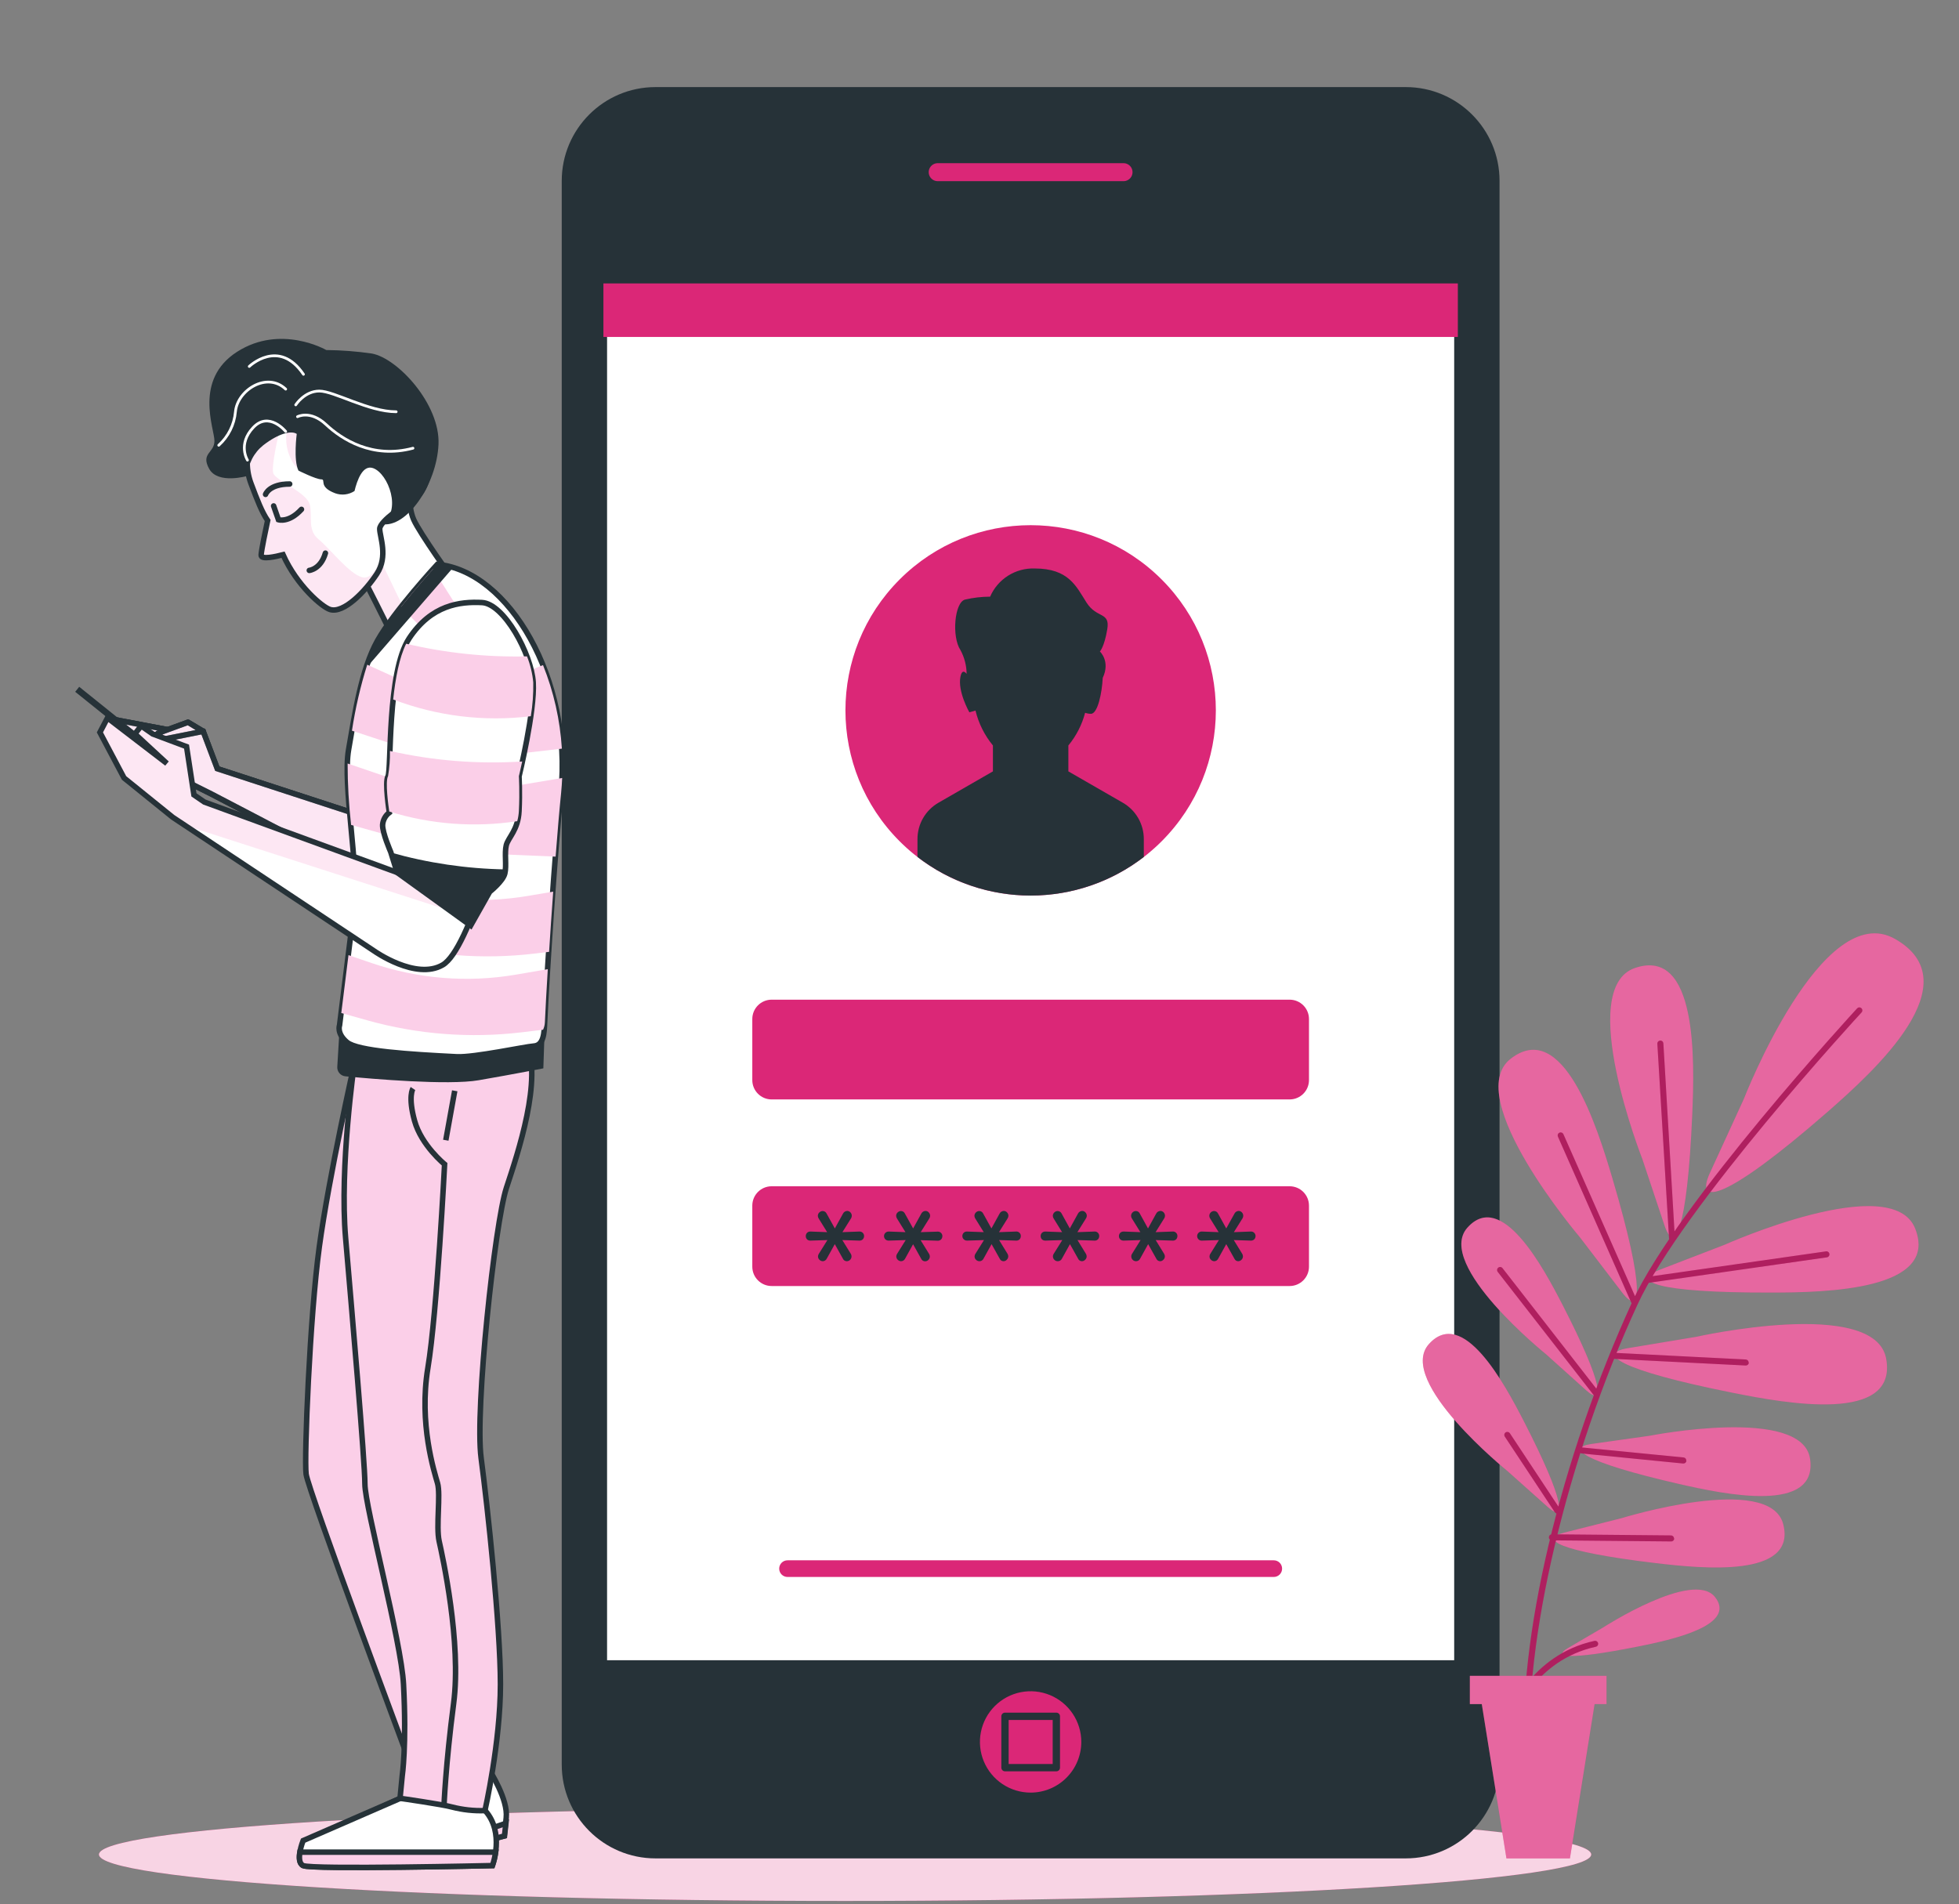 <svg width="358" height="348" viewBox="0 0 358 348" fill="none" xmlns="http://www.w3.org/2000/svg">
<rect x="0" y="0" width="358" height="348" fill="#808080" stroke="none"/>
<path d="M154.435 347.42C229.74 347.42 290.787 343.617 290.787 338.926C290.787 334.234 229.74 330.431 154.435 330.431C79.13 330.431 18.083 334.234 18.083 338.926C18.083 343.617 79.13 347.42 154.435 347.42Z" fill="#DB2777"/>
<path opacity="0.8" d="M154.435 347.42C229.74 347.42 290.787 343.617 290.787 338.926C290.787 334.234 229.74 330.431 154.435 330.431C79.13 330.431 18.083 334.234 18.083 338.926C18.083 343.617 79.13 347.42 154.435 347.42Z" fill="white"/>
<path d="M256.897 15.916H119.795C110.33 15.916 102.656 23.59 102.656 33.055V322.501C102.656 331.967 110.33 339.64 119.795 339.64H256.897C266.363 339.64 274.036 331.967 274.036 322.501V33.055C274.036 23.59 266.363 15.916 256.897 15.916Z" fill="#263238"/>
<path d="M266.416 51.464H110.27V304.092H266.416V51.464Z" fill="white" stroke="#263238" stroke-width="1.337" stroke-miterlimit="10"/>
<path d="M212.279 153.761C225.496 140.543 225.496 119.113 212.279 105.896C199.061 92.678 177.631 92.678 164.414 105.896C151.196 119.113 151.196 140.543 164.414 153.761C177.631 166.978 199.061 166.978 212.279 153.761Z" fill="#DB2777"/>
<path d="M232.781 288.206H143.921C143.721 288.207 143.522 288.169 143.337 288.093C143.152 288.017 142.984 287.906 142.842 287.765C142.7 287.624 142.588 287.456 142.511 287.271C142.434 287.087 142.395 286.889 142.395 286.689C142.393 286.488 142.432 286.289 142.508 286.103C142.585 285.918 142.697 285.749 142.839 285.607C142.981 285.465 143.15 285.353 143.335 285.276C143.521 285.2 143.72 285.161 143.921 285.163H232.781C232.981 285.163 233.179 285.202 233.364 285.279C233.549 285.356 233.716 285.468 233.857 285.61C233.998 285.752 234.11 285.92 234.186 286.105C234.261 286.29 234.3 286.489 234.299 286.689C234.299 287.091 234.139 287.477 233.854 287.761C233.57 288.046 233.184 288.206 232.781 288.206Z" fill="#DB2777"/>
<path d="M235.674 182.701H141.018C139.064 182.701 137.48 184.284 137.48 186.238V197.396C137.48 199.35 139.064 200.933 141.018 200.933H235.674C237.627 200.933 239.211 199.35 239.211 197.396V186.238C239.211 184.284 237.627 182.701 235.674 182.701Z" fill="#DB2777"/>
<path d="M235.674 216.802H141.018C139.064 216.802 137.48 218.385 137.48 220.339V231.497C137.48 233.451 139.064 235.034 141.018 235.034H235.674C237.627 235.034 239.211 233.451 239.211 231.497V220.339C239.211 218.385 237.627 216.802 235.674 216.802Z" fill="#DB2777"/>
<path d="M205.199 146.711L195.24 140.977V136.24C196.682 134.496 197.726 132.458 198.301 130.269C198.643 130.39 199.004 130.453 199.368 130.454C200.603 130.454 201.388 126.626 201.52 123.891C202.958 120.848 201 119.066 201 119.066C201 119.066 201.811 118.255 202.349 115C202.888 111.745 200.453 113.103 198.556 110.122C196.66 107.141 195.302 103.895 189.074 103.895C187.358 103.838 185.665 104.299 184.215 105.218C182.764 106.137 181.624 107.47 180.941 109.046C179.391 109.051 177.847 109.232 176.337 109.584C174.432 110.122 173.894 116.358 175.517 118.802C176.243 120.137 176.631 121.63 176.646 123.15C176.213 122.621 175.764 122.48 175.517 123.68C174.978 126.388 177.148 130.181 177.148 130.181L178.269 129.863C178.833 132.203 179.922 134.383 181.453 136.24V140.977L171.494 146.711C170.331 147.382 169.365 148.348 168.693 149.51C168.021 150.673 167.667 151.992 167.666 153.335V156.617C173.589 161.192 180.862 163.674 188.346 163.674C195.831 163.674 203.104 161.192 209.027 156.617V153.335C209.028 151.992 208.674 150.672 208.002 149.509C207.33 148.346 206.363 147.381 205.199 146.711Z" fill="#263238"/>
<path d="M150.368 230.501C150.139 230.497 149.921 230.406 149.759 230.245C149.672 230.167 149.603 230.072 149.556 229.966C149.509 229.859 149.485 229.744 149.485 229.627C149.488 229.468 149.534 229.313 149.618 229.178L151.205 226.637L148.109 226.734C147.993 226.741 147.876 226.724 147.766 226.683C147.657 226.642 147.557 226.578 147.474 226.496C147.33 226.334 147.251 226.126 147.251 225.909C147.251 225.693 147.33 225.484 147.474 225.323C147.556 225.238 147.655 225.171 147.764 225.129C147.874 225.086 147.992 225.068 148.109 225.076L151.161 225.19L149.591 222.659C149.506 222.521 149.46 222.362 149.459 222.2C149.458 222.084 149.482 221.969 149.529 221.862C149.576 221.756 149.646 221.66 149.732 221.583C149.895 221.422 150.113 221.33 150.341 221.327C150.491 221.328 150.638 221.372 150.765 221.453C150.891 221.534 150.992 221.649 151.056 221.786L152.564 224.511L154.055 221.803C154.125 221.659 154.234 221.536 154.369 221.449C154.505 221.362 154.661 221.314 154.822 221.309C154.934 221.31 155.044 221.334 155.145 221.379C155.247 221.425 155.338 221.491 155.413 221.574C155.575 221.742 155.664 221.967 155.66 222.2C155.66 222.352 155.62 222.501 155.545 222.632L153.949 225.19L157.045 225.076C157.162 225.068 157.28 225.086 157.39 225.129C157.5 225.171 157.599 225.238 157.68 225.323C157.83 225.479 157.913 225.688 157.909 225.905C157.909 226.124 157.827 226.334 157.68 226.496C157.597 226.578 157.497 226.642 157.388 226.683C157.278 226.724 157.162 226.741 157.045 226.734L153.931 226.637L155.484 229.151C155.571 229.291 155.616 229.453 155.616 229.619C155.616 229.852 155.523 230.077 155.358 230.242C155.192 230.408 154.968 230.501 154.734 230.501C154.583 230.499 154.435 230.452 154.31 230.368C154.184 230.283 154.087 230.164 154.028 230.024L152.555 227.378L151.091 230.024C151.026 230.163 150.924 230.28 150.796 230.364C150.669 230.448 150.52 230.496 150.368 230.501Z" fill="#263238"/>
<path d="M164.675 230.501C164.447 230.497 164.229 230.406 164.067 230.245C163.98 230.167 163.911 230.072 163.864 229.966C163.816 229.859 163.792 229.744 163.793 229.627C163.796 229.468 163.842 229.313 163.926 229.178L165.513 226.637L162.426 226.734C162.308 226.739 162.191 226.721 162.08 226.68C161.969 226.639 161.868 226.577 161.782 226.496C161.665 226.375 161.587 226.222 161.558 226.056C161.529 225.89 161.551 225.72 161.621 225.567C161.69 225.413 161.804 225.285 161.948 225.197C162.091 225.11 162.258 225.067 162.426 225.076L165.469 225.19L163.899 222.659C163.814 222.521 163.768 222.362 163.767 222.2C163.766 222.084 163.79 221.969 163.837 221.862C163.884 221.756 163.954 221.66 164.04 221.583C164.202 221.422 164.421 221.33 164.649 221.327C164.799 221.328 164.946 221.372 165.073 221.453C165.199 221.534 165.3 221.649 165.363 221.786L166.872 224.511L168.363 221.803C168.433 221.659 168.542 221.536 168.677 221.449C168.813 221.362 168.969 221.314 169.13 221.309C169.242 221.309 169.352 221.332 169.454 221.378C169.556 221.424 169.647 221.49 169.721 221.574C169.803 221.656 169.867 221.754 169.911 221.862C169.955 221.969 169.977 222.084 169.977 222.2C169.974 222.353 169.931 222.501 169.853 222.632L168.257 225.19L171.362 225.093C171.478 225.086 171.594 225.104 171.703 225.146C171.811 225.189 171.908 225.255 171.988 225.34C172.138 225.497 172.221 225.706 172.217 225.923C172.217 226.141 172.135 226.352 171.988 226.514C171.906 226.596 171.808 226.659 171.7 226.7C171.592 226.741 171.477 226.759 171.362 226.752L168.239 226.655L169.791 229.169C169.878 229.309 169.924 229.471 169.924 229.636C169.924 229.87 169.831 230.095 169.665 230.26C169.5 230.425 169.276 230.518 169.042 230.518C168.89 230.516 168.743 230.47 168.618 230.385C168.492 230.301 168.394 230.181 168.336 230.042L166.863 227.396L165.399 230.042C165.331 230.177 165.228 230.291 165.101 230.372C164.973 230.453 164.826 230.497 164.675 230.501Z" fill="#263238"/>
<path d="M178.991 230.501C178.759 230.5 178.538 230.408 178.373 230.245C178.287 230.167 178.217 230.072 178.17 229.966C178.123 229.859 178.099 229.744 178.1 229.627C178.103 229.468 178.148 229.313 178.232 229.178L179.82 226.637L176.733 226.734C176.566 226.741 176.402 226.698 176.26 226.611C176.119 226.523 176.006 226.396 175.937 226.245C175.868 226.093 175.845 225.925 175.872 225.761C175.9 225.596 175.975 225.444 176.089 225.323C176.172 225.238 176.273 225.172 176.384 225.129C176.495 225.087 176.614 225.068 176.733 225.076L179.776 225.19L178.206 222.659C178.12 222.521 178.075 222.362 178.073 222.2C178.076 222.084 178.102 221.97 178.149 221.864C178.196 221.758 178.263 221.663 178.347 221.583C178.511 221.42 178.733 221.328 178.964 221.327C179.113 221.33 179.258 221.374 179.383 221.455C179.508 221.536 179.607 221.651 179.67 221.786L181.178 224.511L182.669 221.803C182.74 221.659 182.849 221.536 182.984 221.449C183.119 221.362 183.276 221.314 183.437 221.309C183.548 221.309 183.659 221.332 183.761 221.378C183.863 221.424 183.954 221.49 184.028 221.574C184.109 221.656 184.174 221.754 184.218 221.862C184.262 221.969 184.284 222.084 184.283 222.2C184.28 222.353 184.238 222.501 184.16 222.632L182.563 225.19L185.668 225.076C185.782 225.064 185.898 225.078 186.006 225.114C186.115 225.151 186.214 225.211 186.298 225.29C186.382 225.368 186.447 225.464 186.491 225.57C186.534 225.676 186.555 225.79 186.55 225.905C186.552 226.122 186.474 226.333 186.33 226.496C186.247 226.578 186.147 226.642 186.038 226.683C185.928 226.724 185.811 226.741 185.695 226.734L182.581 226.637L184.125 229.151C184.212 229.291 184.257 229.453 184.257 229.619C184.254 229.734 184.229 229.849 184.182 229.954C184.135 230.06 184.067 230.156 183.983 230.236C183.907 230.319 183.814 230.385 183.711 230.43C183.608 230.476 183.496 230.5 183.384 230.501C183.234 230.498 183.088 230.452 182.964 230.367C182.84 230.282 182.744 230.163 182.687 230.024L181.205 227.378L179.741 230.024C179.675 230.167 179.569 230.288 179.436 230.373C179.303 230.457 179.148 230.502 178.991 230.501Z" fill="#263238"/>
<path d="M193.299 230.501C193.068 230.5 192.846 230.408 192.682 230.245C192.516 230.082 192.42 229.86 192.417 229.627C192.414 229.469 192.457 229.313 192.541 229.178L194.128 226.637L191.041 226.734C190.923 226.739 190.806 226.721 190.695 226.68C190.584 226.639 190.483 226.577 190.397 226.496C190.253 226.334 190.174 226.126 190.174 225.909C190.174 225.693 190.253 225.484 190.397 225.323C190.482 225.241 190.583 225.176 190.694 225.134C190.805 225.091 190.923 225.072 191.041 225.076L194.093 225.19L192.532 222.659C192.446 222.521 192.401 222.362 192.399 222.2C192.402 222.084 192.428 221.97 192.475 221.864C192.522 221.758 192.589 221.663 192.673 221.583C192.837 221.42 193.059 221.328 193.29 221.327C193.441 221.328 193.588 221.372 193.714 221.453C193.841 221.534 193.941 221.649 194.005 221.786L195.504 224.511L196.995 221.803C197.066 221.659 197.175 221.536 197.31 221.449C197.445 221.362 197.602 221.314 197.763 221.309C197.874 221.309 197.985 221.332 198.087 221.378C198.188 221.424 198.279 221.49 198.354 221.574C198.435 221.656 198.5 221.754 198.544 221.862C198.588 221.969 198.61 222.084 198.609 222.2C198.606 222.353 198.564 222.501 198.486 222.632L196.889 225.19L199.994 225.076C200.108 225.064 200.224 225.078 200.332 225.114C200.441 225.151 200.54 225.211 200.624 225.29C200.708 225.368 200.773 225.464 200.817 225.57C200.86 225.676 200.881 225.79 200.876 225.905C200.878 226.122 200.8 226.333 200.656 226.496C200.573 226.578 200.473 226.642 200.364 226.683C200.254 226.724 200.137 226.741 200.021 226.734L196.907 226.637L198.451 229.151C198.538 229.291 198.583 229.453 198.583 229.619C198.584 229.735 198.56 229.85 198.513 229.957C198.465 230.063 198.396 230.158 198.309 230.236C198.233 230.319 198.14 230.385 198.037 230.43C197.934 230.476 197.822 230.5 197.71 230.501C197.56 230.498 197.414 230.452 197.29 230.367C197.166 230.282 197.07 230.163 197.013 230.024L195.531 227.378L194.067 230.024C193.999 230.17 193.891 230.293 193.754 230.378C193.618 230.462 193.46 230.505 193.299 230.501Z" fill="#263238"/>
<path d="M207.607 230.501C207.375 230.5 207.154 230.408 206.989 230.245C206.853 230.106 206.766 229.927 206.742 229.734C206.718 229.541 206.758 229.345 206.857 229.178L208.436 226.637L205.349 226.734C205.231 226.739 205.113 226.721 205.003 226.68C204.892 226.639 204.791 226.577 204.705 226.496C204.561 226.334 204.481 226.126 204.481 225.909C204.481 225.693 204.561 225.484 204.705 225.323C204.79 225.241 204.891 225.176 205.002 225.134C205.112 225.091 205.23 225.072 205.349 225.076L208.401 225.19L206.831 222.659C206.745 222.521 206.699 222.362 206.698 222.2C206.702 221.968 206.797 221.746 206.963 221.583C207.127 221.42 207.349 221.328 207.58 221.327C207.731 221.328 207.878 221.372 208.004 221.453C208.131 221.534 208.231 221.649 208.295 221.786L209.794 224.511L211.285 221.803C211.356 221.659 211.465 221.536 211.6 221.449C211.735 221.362 211.892 221.314 212.052 221.309C212.165 221.309 212.277 221.332 212.381 221.378C212.484 221.423 212.577 221.49 212.652 221.574C212.814 221.742 212.903 221.967 212.899 222.2C212.896 222.353 212.854 222.501 212.776 222.632L211.179 225.19L214.284 225.076C214.398 225.064 214.514 225.078 214.622 225.114C214.731 225.151 214.83 225.211 214.914 225.29C214.997 225.368 215.063 225.464 215.107 225.57C215.15 225.676 215.171 225.79 215.166 225.905C215.168 226.122 215.09 226.333 214.946 226.496C214.863 226.578 214.763 226.642 214.654 226.683C214.544 226.724 214.427 226.741 214.311 226.734L211.197 226.637L212.741 229.151C212.828 229.291 212.873 229.453 212.873 229.619C212.874 229.735 212.85 229.85 212.803 229.957C212.755 230.063 212.686 230.158 212.599 230.236C212.523 230.319 212.43 230.385 212.327 230.43C212.224 230.476 212.112 230.5 212 230.501C211.85 230.498 211.704 230.452 211.58 230.367C211.456 230.282 211.36 230.163 211.303 230.024L209.821 227.378L208.357 230.024C208.291 230.167 208.185 230.288 208.052 230.373C207.919 230.457 207.764 230.502 207.607 230.501Z" fill="#263238"/>
<path d="M221.915 230.501C221.686 230.497 221.468 230.406 221.306 230.245C221.219 230.167 221.15 230.072 221.103 229.966C221.056 229.859 221.032 229.744 221.033 229.627C221.035 229.468 221.081 229.313 221.165 229.178L222.744 226.637L219.657 226.734C219.543 226.743 219.429 226.728 219.322 226.69C219.214 226.652 219.116 226.592 219.033 226.514C218.95 226.436 218.884 226.341 218.84 226.237C218.795 226.132 218.773 226.019 218.774 225.905C218.774 225.797 218.795 225.69 218.836 225.59C218.876 225.49 218.937 225.399 219.013 225.323C219.094 225.238 219.193 225.171 219.303 225.129C219.412 225.086 219.53 225.068 219.648 225.076L222.7 225.19L221.13 222.659C221.044 222.521 220.998 222.362 220.997 222.2C221.001 221.968 221.096 221.746 221.262 221.583C221.426 221.42 221.648 221.328 221.879 221.327C222.03 221.328 222.177 221.372 222.303 221.453C222.43 221.534 222.53 221.649 222.594 221.786L224.093 224.511L225.593 221.803C225.663 221.66 225.77 221.539 225.904 221.452C226.038 221.365 226.192 221.315 226.352 221.309C226.465 221.309 226.576 221.332 226.68 221.378C226.783 221.423 226.876 221.49 226.951 221.574C227.113 221.742 227.202 221.967 227.198 222.2C227.198 222.352 227.158 222.501 227.084 222.632L225.487 225.19L228.583 225.076C228.701 225.068 228.819 225.086 228.928 225.129C229.038 225.171 229.137 225.238 229.218 225.323C229.369 225.479 229.451 225.688 229.448 225.905C229.447 226.124 229.365 226.334 229.218 226.496C229.135 226.578 229.036 226.642 228.926 226.683C228.817 226.724 228.7 226.741 228.583 226.734L225.469 226.637L227.013 229.151C227.1 229.291 227.146 229.453 227.145 229.619C227.142 229.851 227.047 230.073 226.881 230.236C226.72 230.4 226.502 230.495 226.272 230.501C226.122 230.498 225.976 230.452 225.852 230.367C225.729 230.282 225.632 230.163 225.575 230.024L224.093 227.378L222.629 230.024C222.566 230.162 222.465 230.279 222.339 230.363C222.213 230.448 222.066 230.495 221.915 230.501Z" fill="#263238"/>
<g style="mix-blend-mode:multiply">
<path d="M266.416 51.799H110.27V61.582H266.416V51.799Z" fill="#DB2777"/>
</g>
<path d="M205.322 33.778H171.362C170.749 33.778 170.161 33.534 169.728 33.101C169.294 32.668 169.051 32.08 169.051 31.467C169.051 30.854 169.294 30.266 169.728 29.833C170.161 29.399 170.749 29.156 171.362 29.156H205.322C205.935 29.156 206.523 29.399 206.956 29.833C207.39 30.266 207.633 30.854 207.633 31.467C207.633 32.08 207.39 32.668 206.956 33.101C206.523 33.534 205.935 33.778 205.322 33.778Z" fill="#DB2777" stroke="#263238" stroke-width="1.337" stroke-linecap="round" stroke-linejoin="round"/>
<path d="M197.603 318.364C197.605 316.531 197.063 314.739 196.046 313.215C195.029 311.69 193.582 310.502 191.889 309.8C190.197 309.098 188.334 308.913 186.536 309.271C184.739 309.628 183.088 310.51 181.792 311.806C180.496 313.102 179.614 314.753 179.257 316.55C178.9 318.348 179.084 320.211 179.786 321.903C180.488 323.596 181.676 325.042 183.201 326.059C184.725 327.077 186.517 327.618 188.35 327.617C190.803 327.614 193.155 326.639 194.89 324.904C196.625 323.169 197.6 320.817 197.603 318.364Z" fill="#DB2777"/>
<path d="M193.044 313.672H183.658V323.057H193.044V313.672Z" fill="#DB2777" stroke="#263238" stroke-width="1.337" stroke-linecap="round" stroke-linejoin="round"/>
<path d="M300.146 211.862C300.146 211.862 287.849 180.619 298.796 176.905C310.193 173.033 309.69 193.665 309.249 203.721C308.323 225.208 305.95 229.204 304.177 223.956L300.146 211.862ZM296.45 236.234C299.828 240.645 300.781 236.075 294.686 215.444C291.828 205.741 285.618 186.114 276.091 193.48C266.944 200.536 288.714 226.117 288.714 226.117L296.45 236.234ZM289.922 254.14C293.142 256.998 293.204 253.391 285.556 238.492C281.966 231.515 274.371 217.393 268.153 224.379C262.181 231.118 282.531 247.498 282.531 247.498L289.922 254.14ZM282.866 275.434C286.085 278.301 286.147 274.684 278.499 259.795C274.909 252.817 267.315 238.686 261.096 245.681C255.16 252.438 275.447 268.818 275.447 268.818L282.866 275.434ZM303.242 232.088C298.09 234.1 302.183 236.287 323.697 236.225C333.788 236.225 354.394 235.767 350.001 224.556C345.793 213.785 315.15 227.502 315.15 227.502L303.242 232.088ZM297.376 246.413C291.925 247.357 295.506 250.321 316.605 254.537C326.493 256.522 346.773 260.183 344.7 248.363C342.715 236.966 309.954 244.323 309.954 244.323L297.376 246.413ZM290.813 263.905C286.174 264.576 289.137 267.16 306.876 271.218C315.194 273.123 332.262 276.695 330.78 266.613C329.369 256.91 301.495 262.397 301.495 262.397L290.813 263.905ZM285.83 280.109C281.287 281.264 284.506 283.523 302.589 285.675C311.057 286.68 328.408 288.427 325.876 278.556C323.433 269.083 296.3 277.472 296.3 277.472L285.83 280.109ZM312.415 214.509C309.769 220.436 315.265 219.536 333.947 203.236C342.697 195.588 360.251 179.587 346.349 171.622C333.003 163.965 318.652 200.907 318.652 200.907L312.415 214.509ZM286.518 301.217C283.721 302.849 286.465 303.484 299.29 300.926C305.306 299.735 317.54 297.089 313.403 291.867C309.399 286.839 292.992 297.424 292.992 297.424L286.518 301.217Z" fill="#DB2777"/>
<path opacity="0.3" d="M300.146 211.862C300.146 211.862 287.849 180.619 298.796 176.905C310.193 173.033 309.69 193.665 309.249 203.721C308.323 225.208 305.95 229.204 304.177 223.956L300.146 211.862ZM296.45 236.234C299.828 240.645 300.781 236.075 294.686 215.444C291.828 205.741 285.618 186.114 276.091 193.48C266.944 200.536 288.714 226.117 288.714 226.117L296.45 236.234ZM289.922 254.14C293.142 256.998 293.204 253.391 285.556 238.492C281.966 231.515 274.371 217.393 268.153 224.379C262.181 231.118 282.531 247.498 282.531 247.498L289.922 254.14ZM282.866 275.434C286.085 278.301 286.147 274.684 278.499 259.795C274.909 252.817 267.315 238.686 261.096 245.681C255.16 252.438 275.447 268.818 275.447 268.818L282.866 275.434ZM303.242 232.088C298.09 234.1 302.183 236.287 323.697 236.225C333.788 236.225 354.394 235.767 350.001 224.556C345.793 213.785 315.15 227.502 315.15 227.502L303.242 232.088ZM297.376 246.413C291.925 247.357 295.506 250.321 316.605 254.537C326.493 256.522 346.773 260.183 344.7 248.363C342.715 236.966 309.954 244.323 309.954 244.323L297.376 246.413ZM290.813 263.905C286.174 264.576 289.137 267.16 306.876 271.218C315.194 273.123 332.262 276.695 330.78 266.613C329.369 256.91 301.495 262.397 301.495 262.397L290.813 263.905ZM285.83 280.109C281.287 281.264 284.506 283.523 302.589 285.675C311.057 286.68 328.408 288.427 325.876 278.556C323.433 269.083 296.3 277.472 296.3 277.472L285.83 280.109ZM312.415 214.509C309.769 220.436 315.265 219.536 333.947 203.236C342.697 195.588 360.251 179.587 346.349 171.622C333.003 163.965 318.652 200.907 318.652 200.907L312.415 214.509ZM286.518 301.217C283.721 302.849 286.465 303.484 299.29 300.926C305.306 299.735 317.54 297.089 313.403 291.867C309.399 286.839 292.992 297.424 292.992 297.424L286.518 301.217Z" fill="white"/>
<path d="M305.572 226.408L303.429 190.745L305.572 226.408ZM298.789 238.175L285.24 207.505L298.789 238.175ZM333.755 229.257L301.285 233.914L333.755 229.257ZM291.768 254.705L274.188 232.15L291.768 254.705ZM294.855 247.789L319.077 249.007L294.855 247.789ZM289.121 265.087L307.645 266.922L289.121 265.087ZM284.649 276.078L275.449 262.238L284.649 276.078ZM283.591 280.964L305.369 281.167L283.591 280.964ZM279.18 321.822C279.326 321.811 279.462 321.743 279.558 321.632C279.653 321.521 279.702 321.378 279.692 321.231C278.307 300.432 286.352 266.366 299.256 238.404C307.504 220.533 339.832 185.409 340.176 185.056C340.28 184.952 340.339 184.81 340.339 184.663C340.339 184.516 340.28 184.375 340.176 184.271C340.125 184.22 340.065 184.179 339.998 184.151C339.932 184.123 339.86 184.109 339.788 184.109C339.716 184.109 339.644 184.123 339.578 184.151C339.511 184.179 339.451 184.22 339.4 184.271C339.074 184.624 306.613 219.88 298.295 237.91C285.152 266.551 277.213 300 278.625 321.302C278.636 321.443 278.699 321.574 278.801 321.67C278.904 321.766 279.039 321.821 279.18 321.822ZM305.563 226.955C305.709 226.946 305.846 226.879 305.943 226.77C306.04 226.661 306.091 226.518 306.084 226.372L303.976 190.692C303.972 190.62 303.954 190.548 303.923 190.483C303.892 190.417 303.848 190.358 303.794 190.31C303.74 190.261 303.676 190.224 303.607 190.201C303.539 190.177 303.466 190.167 303.393 190.172C303.248 190.181 303.111 190.247 303.014 190.356C302.916 190.465 302.866 190.608 302.873 190.754L305.016 226.417C305.023 226.557 305.084 226.689 305.186 226.786C305.288 226.883 305.423 226.937 305.563 226.937V226.955ZM298.983 238.677C299.115 238.618 299.219 238.508 299.271 238.373C299.324 238.238 299.322 238.088 299.265 237.954L285.708 207.284C285.649 207.151 285.54 207.046 285.404 206.993C285.269 206.94 285.118 206.943 284.984 207.002C284.851 207.06 284.746 207.17 284.693 207.305C284.64 207.441 284.644 207.592 284.702 207.725L298.251 238.395C298.293 238.494 298.363 238.578 298.453 238.637C298.542 238.697 298.646 238.729 298.754 238.73C298.845 238.735 298.936 238.717 299.018 238.677H298.983ZM301.329 234.444L333.781 229.804C333.859 229.802 333.937 229.784 334.007 229.75C334.078 229.717 334.141 229.669 334.192 229.609C334.243 229.55 334.281 229.48 334.303 229.405C334.325 229.329 334.331 229.25 334.32 229.173C334.31 229.095 334.283 229.021 334.241 228.954C334.2 228.888 334.144 228.831 334.079 228.787C334.014 228.743 333.941 228.714 333.863 228.7C333.786 228.687 333.707 228.69 333.631 228.71L301.179 233.35C301.034 233.359 300.899 233.426 300.803 233.535C300.707 233.644 300.658 233.787 300.668 233.932C300.677 234.077 300.744 234.212 300.853 234.308C300.962 234.404 301.105 234.453 301.25 234.444H301.329ZM292.076 255.146C292.192 255.055 292.266 254.923 292.285 254.778C292.303 254.632 292.263 254.486 292.173 254.37L274.585 231.771C274.495 231.654 274.362 231.577 274.215 231.558C274.069 231.539 273.921 231.579 273.804 231.669C273.687 231.759 273.611 231.892 273.592 232.039C273.573 232.185 273.612 232.333 273.703 232.45L291.327 255.084C291.378 255.15 291.443 255.203 291.518 255.24C291.593 255.277 291.675 255.296 291.759 255.296C291.89 255.289 292.015 255.236 292.112 255.146H292.076ZM319.562 249.033C319.567 248.887 319.514 248.745 319.415 248.638C319.316 248.531 319.179 248.467 319.033 248.46L294.855 247.234C294.719 247.243 294.591 247.302 294.496 247.399C294.401 247.497 294.344 247.625 294.338 247.761C294.331 247.897 294.375 248.031 294.461 248.137C294.546 248.243 294.668 248.314 294.802 248.336L319.024 249.562C319.17 249.567 319.312 249.514 319.419 249.415C319.526 249.316 319.59 249.179 319.597 249.033H319.562ZM308.157 266.975C308.165 266.902 308.159 266.829 308.139 266.758C308.118 266.688 308.084 266.623 308.038 266.566C307.992 266.509 307.935 266.462 307.871 266.428C307.806 266.394 307.735 266.373 307.663 266.366L289.139 264.54C289.067 264.533 288.994 264.54 288.925 264.561C288.856 264.582 288.792 264.616 288.736 264.662C288.68 264.708 288.634 264.765 288.6 264.828C288.567 264.892 288.546 264.962 288.539 265.034C288.527 265.179 288.572 265.323 288.664 265.435C288.756 265.547 288.889 265.618 289.033 265.634L307.557 267.469H307.61C307.752 267.478 307.893 267.432 308.001 267.34C308.11 267.248 308.178 267.117 308.192 266.975H308.157ZM284.914 276.536C285.036 276.455 285.122 276.329 285.151 276.185C285.181 276.042 285.153 275.892 285.073 275.769L275.917 261.929C275.833 261.81 275.706 261.728 275.563 261.7C275.42 261.672 275.272 261.7 275.149 261.779C275.027 261.86 274.941 261.986 274.911 262.13C274.882 262.274 274.91 262.424 274.99 262.547L284.146 276.386C284.199 276.462 284.269 276.524 284.35 276.567C284.431 276.61 284.522 276.633 284.614 276.633C284.733 276.64 284.852 276.606 284.949 276.536H284.914ZM305.925 281.167C305.923 281.022 305.865 280.883 305.763 280.78C305.661 280.676 305.523 280.616 305.378 280.612L283.599 280.409C283.454 280.409 283.315 280.466 283.213 280.569C283.11 280.672 283.053 280.811 283.053 280.956C283.05 281.029 283.063 281.101 283.089 281.169C283.116 281.237 283.156 281.299 283.207 281.351C283.258 281.403 283.319 281.444 283.387 281.471C283.454 281.499 283.527 281.513 283.599 281.511L305.378 281.714C305.452 281.718 305.527 281.706 305.597 281.681C305.667 281.655 305.731 281.615 305.785 281.564C305.839 281.513 305.883 281.452 305.913 281.384C305.943 281.315 305.959 281.242 305.96 281.167H305.925ZM276.702 313.734C276.746 313.637 280.459 303.405 291.626 300.961C291.77 300.93 291.896 300.842 291.975 300.718C292.054 300.594 292.081 300.444 292.05 300.3C292.014 300.159 291.926 300.037 291.802 299.96C291.679 299.882 291.531 299.856 291.388 299.885C279.612 302.461 275.705 313.266 275.661 313.372C275.615 313.511 275.626 313.663 275.69 313.795C275.754 313.926 275.867 314.028 276.005 314.078H276.181C276.298 314.088 276.416 314.06 276.516 313.998C276.616 313.936 276.694 313.843 276.737 313.734H276.702ZM279.18 321.822C279.326 321.811 279.462 321.743 279.558 321.632C279.653 321.521 279.702 321.378 279.692 321.231C278.307 300.432 286.352 266.366 299.256 238.404C307.504 220.533 339.832 185.409 340.176 185.056C340.28 184.952 340.339 184.81 340.339 184.663C340.339 184.516 340.28 184.375 340.176 184.271C340.125 184.22 340.065 184.179 339.998 184.151C339.932 184.123 339.86 184.109 339.788 184.109C339.716 184.109 339.644 184.123 339.578 184.151C339.511 184.179 339.451 184.22 339.4 184.271C339.074 184.624 306.613 219.88 298.295 237.91C285.152 266.551 277.213 300 278.625 321.302C278.636 321.443 278.699 321.574 278.801 321.67C278.904 321.766 279.039 321.821 279.18 321.822ZM305.563 226.955C305.709 226.946 305.846 226.879 305.943 226.77C306.04 226.661 306.091 226.518 306.084 226.372L303.976 190.692C303.972 190.62 303.954 190.548 303.923 190.483C303.892 190.417 303.848 190.358 303.794 190.31C303.74 190.261 303.676 190.224 303.607 190.201C303.539 190.177 303.466 190.167 303.393 190.172C303.248 190.181 303.111 190.247 303.014 190.356C302.916 190.465 302.866 190.608 302.873 190.754L305.016 226.417C305.023 226.557 305.084 226.689 305.186 226.786C305.288 226.883 305.423 226.937 305.563 226.937V226.955ZM298.983 238.677C299.115 238.618 299.219 238.508 299.271 238.373C299.324 238.238 299.322 238.088 299.265 237.954L285.708 207.284C285.649 207.151 285.54 207.046 285.404 206.993C285.269 206.94 285.118 206.943 284.984 207.002C284.851 207.06 284.746 207.17 284.693 207.305C284.64 207.441 284.644 207.592 284.702 207.725L298.251 238.395C298.293 238.494 298.363 238.578 298.453 238.637C298.542 238.697 298.646 238.729 298.754 238.73C298.845 238.735 298.936 238.717 299.018 238.677H298.983ZM301.329 234.444L333.781 229.804C333.859 229.802 333.937 229.784 334.007 229.75C334.078 229.717 334.141 229.669 334.192 229.609C334.243 229.55 334.281 229.48 334.303 229.405C334.325 229.329 334.331 229.25 334.32 229.173C334.31 229.095 334.283 229.021 334.241 228.954C334.2 228.888 334.144 228.831 334.079 228.787C334.014 228.743 333.941 228.714 333.863 228.7C333.786 228.687 333.707 228.69 333.631 228.71L301.179 233.35C301.034 233.359 300.899 233.426 300.803 233.535C300.707 233.644 300.658 233.787 300.668 233.932C300.677 234.077 300.744 234.212 300.853 234.308C300.962 234.404 301.105 234.453 301.25 234.444H301.329ZM292.076 255.146C292.192 255.055 292.266 254.923 292.285 254.778C292.303 254.632 292.263 254.486 292.173 254.37L274.585 231.771C274.54 231.713 274.484 231.664 274.421 231.628C274.358 231.591 274.288 231.568 274.215 231.558C274.143 231.549 274.069 231.554 273.999 231.573C273.928 231.592 273.862 231.625 273.804 231.669C273.746 231.714 273.697 231.77 273.661 231.833C273.625 231.896 273.601 231.966 273.592 232.039C273.582 232.111 273.587 232.185 273.606 232.255C273.625 232.326 273.658 232.392 273.703 232.45L291.327 255.084C291.378 255.15 291.443 255.203 291.518 255.24C291.593 255.277 291.675 255.296 291.759 255.296C291.89 255.289 292.015 255.236 292.112 255.146H292.076ZM319.562 249.033C319.567 248.887 319.514 248.745 319.415 248.638C319.316 248.531 319.179 248.467 319.033 248.46L294.855 247.234C294.719 247.243 294.591 247.302 294.496 247.399C294.401 247.497 294.344 247.625 294.338 247.761C294.331 247.897 294.375 248.031 294.461 248.137C294.546 248.243 294.668 248.314 294.802 248.336L319.024 249.562C319.17 249.567 319.312 249.514 319.419 249.415C319.526 249.316 319.59 249.179 319.597 249.033H319.562ZM308.157 266.975C308.165 266.902 308.159 266.829 308.139 266.758C308.118 266.688 308.084 266.623 308.038 266.566C307.992 266.509 307.935 266.462 307.871 266.428C307.806 266.394 307.735 266.373 307.663 266.366L289.139 264.54C289.067 264.533 288.994 264.54 288.925 264.561C288.856 264.582 288.792 264.616 288.736 264.662C288.68 264.708 288.634 264.765 288.6 264.828C288.567 264.892 288.546 264.962 288.539 265.034C288.527 265.179 288.572 265.323 288.664 265.435C288.756 265.547 288.889 265.618 289.033 265.634L307.557 267.469H307.61C307.752 267.478 307.893 267.432 308.001 267.34C308.11 267.248 308.178 267.117 308.192 266.975H308.157ZM284.914 276.536C285.036 276.455 285.122 276.329 285.151 276.185C285.181 276.042 285.153 275.892 285.073 275.769L275.917 261.929C275.833 261.81 275.706 261.728 275.563 261.7C275.42 261.672 275.272 261.7 275.149 261.779C275.027 261.86 274.941 261.986 274.911 262.13C274.882 262.274 274.91 262.424 274.99 262.547L284.146 276.386C284.199 276.462 284.269 276.524 284.35 276.567C284.431 276.61 284.522 276.633 284.614 276.633C284.733 276.64 284.852 276.606 284.949 276.536H284.914ZM305.925 281.167C305.923 281.022 305.865 280.883 305.763 280.78C305.661 280.676 305.523 280.616 305.378 280.612L283.599 280.409C283.454 280.409 283.315 280.466 283.213 280.569C283.11 280.672 283.053 280.811 283.053 280.956C283.05 281.029 283.063 281.101 283.089 281.169C283.116 281.237 283.156 281.299 283.207 281.351C283.258 281.403 283.319 281.444 283.387 281.471C283.454 281.499 283.527 281.513 283.599 281.511L305.378 281.714C305.452 281.718 305.527 281.706 305.597 281.681C305.667 281.655 305.731 281.615 305.785 281.564C305.839 281.513 305.883 281.452 305.913 281.384C305.943 281.315 305.959 281.242 305.96 281.167H305.925ZM276.702 313.734C276.746 313.637 280.459 303.405 291.626 300.961C291.77 300.93 291.896 300.842 291.975 300.718C292.054 300.594 292.081 300.444 292.05 300.3C292.014 300.159 291.926 300.037 291.802 299.96C291.679 299.882 291.531 299.856 291.388 299.885C279.612 302.461 275.705 313.266 275.661 313.372C275.615 313.511 275.626 313.663 275.69 313.795C275.754 313.926 275.867 314.028 276.005 314.078H276.181C276.298 314.088 276.416 314.06 276.516 313.998C276.616 313.936 276.694 313.843 276.737 313.734H276.702Z" fill="#DB2777"/>
<path opacity="0.2" d="M305.572 226.408L303.429 190.745L305.572 226.408ZM298.789 238.175L285.24 207.505L298.789 238.175ZM333.755 229.257L301.285 233.914L333.755 229.257ZM291.768 254.705L274.188 232.15L291.768 254.705ZM294.855 247.789L319.077 249.007L294.855 247.789ZM289.121 265.087L307.645 266.922L289.121 265.087ZM284.649 276.078L275.449 262.238L284.649 276.078ZM283.591 280.964L305.369 281.167L283.591 280.964ZM279.18 321.822C279.326 321.811 279.462 321.743 279.558 321.632C279.653 321.521 279.702 321.378 279.692 321.231C278.307 300.432 286.352 266.366 299.256 238.404C307.504 220.533 339.832 185.409 340.176 185.056C340.28 184.952 340.339 184.81 340.339 184.663C340.339 184.516 340.28 184.375 340.176 184.271C340.125 184.22 340.065 184.179 339.998 184.151C339.932 184.123 339.86 184.109 339.788 184.109C339.716 184.109 339.644 184.123 339.578 184.151C339.511 184.179 339.451 184.22 339.4 184.271C339.074 184.624 306.613 219.88 298.295 237.91C285.152 266.551 277.213 300 278.625 321.302C278.636 321.443 278.699 321.574 278.801 321.67C278.904 321.766 279.039 321.821 279.18 321.822ZM305.563 226.955C305.709 226.946 305.846 226.879 305.943 226.77C306.04 226.661 306.091 226.518 306.084 226.372L303.976 190.692C303.972 190.62 303.954 190.548 303.923 190.483C303.892 190.417 303.848 190.358 303.794 190.31C303.74 190.261 303.676 190.224 303.607 190.201C303.539 190.177 303.466 190.167 303.393 190.172C303.248 190.181 303.111 190.247 303.014 190.356C302.916 190.465 302.866 190.608 302.873 190.754L305.016 226.417C305.023 226.557 305.084 226.689 305.186 226.786C305.288 226.883 305.423 226.937 305.563 226.937V226.955ZM298.983 238.677C299.115 238.618 299.219 238.508 299.271 238.373C299.324 238.238 299.322 238.088 299.265 237.954L285.708 207.284C285.649 207.151 285.54 207.046 285.404 206.993C285.269 206.94 285.118 206.943 284.984 207.002C284.851 207.06 284.746 207.17 284.693 207.305C284.64 207.441 284.644 207.592 284.702 207.725L298.251 238.395C298.293 238.494 298.363 238.578 298.453 238.637C298.542 238.697 298.646 238.729 298.754 238.73C298.845 238.735 298.936 238.717 299.018 238.677H298.983ZM301.329 234.444L333.781 229.804C333.859 229.802 333.937 229.784 334.007 229.75C334.078 229.717 334.141 229.669 334.192 229.609C334.243 229.55 334.281 229.48 334.303 229.405C334.325 229.329 334.331 229.25 334.32 229.173C334.31 229.095 334.283 229.021 334.241 228.954C334.2 228.888 334.144 228.831 334.079 228.787C334.014 228.743 333.941 228.714 333.863 228.7C333.786 228.687 333.707 228.69 333.631 228.71L301.179 233.35C301.034 233.359 300.899 233.426 300.803 233.535C300.707 233.644 300.658 233.787 300.668 233.932C300.677 234.077 300.744 234.212 300.853 234.308C300.962 234.404 301.105 234.453 301.25 234.444H301.329ZM292.076 255.146C292.192 255.055 292.266 254.923 292.285 254.778C292.303 254.632 292.263 254.486 292.173 254.37L274.585 231.771C274.495 231.654 274.362 231.577 274.215 231.558C274.069 231.539 273.921 231.579 273.804 231.669C273.687 231.759 273.611 231.892 273.592 232.039C273.573 232.185 273.612 232.333 273.703 232.45L291.327 255.084C291.378 255.15 291.443 255.203 291.518 255.24C291.593 255.277 291.675 255.296 291.759 255.296C291.89 255.289 292.015 255.236 292.112 255.146H292.076ZM319.562 249.033C319.567 248.887 319.514 248.745 319.415 248.638C319.316 248.531 319.179 248.467 319.033 248.46L294.855 247.234C294.719 247.243 294.591 247.302 294.496 247.399C294.401 247.497 294.344 247.625 294.338 247.761C294.331 247.897 294.375 248.031 294.461 248.137C294.546 248.243 294.668 248.314 294.802 248.336L319.024 249.562C319.17 249.567 319.312 249.514 319.419 249.415C319.526 249.316 319.59 249.179 319.597 249.033H319.562ZM308.157 266.975C308.165 266.902 308.159 266.829 308.139 266.758C308.118 266.688 308.084 266.623 308.038 266.566C307.992 266.509 307.935 266.462 307.871 266.428C307.806 266.394 307.735 266.373 307.663 266.366L289.139 264.54C289.067 264.533 288.994 264.54 288.925 264.561C288.856 264.582 288.792 264.616 288.736 264.662C288.68 264.708 288.634 264.765 288.6 264.828C288.567 264.892 288.546 264.962 288.539 265.034C288.527 265.179 288.572 265.323 288.664 265.435C288.756 265.547 288.889 265.618 289.033 265.634L307.557 267.469H307.61C307.752 267.478 307.893 267.432 308.001 267.34C308.11 267.248 308.178 267.117 308.192 266.975H308.157ZM284.914 276.536C285.036 276.455 285.122 276.329 285.151 276.185C285.181 276.042 285.153 275.892 285.073 275.769L275.917 261.929C275.833 261.81 275.706 261.728 275.563 261.7C275.42 261.672 275.272 261.7 275.149 261.779C275.027 261.86 274.941 261.986 274.911 262.13C274.882 262.274 274.91 262.424 274.99 262.547L284.146 276.386C284.199 276.462 284.269 276.524 284.35 276.567C284.431 276.61 284.522 276.633 284.614 276.633C284.733 276.64 284.852 276.606 284.949 276.536H284.914ZM305.925 281.167C305.923 281.022 305.865 280.883 305.763 280.78C305.661 280.676 305.523 280.616 305.378 280.612L283.599 280.409C283.454 280.409 283.315 280.466 283.213 280.569C283.11 280.672 283.053 280.811 283.053 280.956C283.05 281.029 283.063 281.101 283.089 281.169C283.116 281.237 283.156 281.299 283.207 281.351C283.258 281.403 283.319 281.444 283.387 281.471C283.454 281.499 283.527 281.513 283.599 281.511L305.378 281.714C305.452 281.718 305.527 281.706 305.597 281.681C305.667 281.655 305.731 281.615 305.785 281.564C305.839 281.513 305.883 281.452 305.913 281.384C305.943 281.315 305.959 281.242 305.96 281.167H305.925ZM276.702 313.734C276.746 313.637 280.459 303.405 291.626 300.961C291.77 300.93 291.896 300.842 291.975 300.718C292.054 300.594 292.081 300.444 292.05 300.3C292.014 300.159 291.926 300.037 291.802 299.96C291.679 299.882 291.531 299.856 291.388 299.885C279.612 302.461 275.705 313.266 275.661 313.372C275.615 313.511 275.626 313.663 275.69 313.795C275.754 313.926 275.867 314.028 276.005 314.078H276.181C276.298 314.088 276.416 314.06 276.516 313.998C276.616 313.936 276.694 313.843 276.737 313.734H276.702ZM279.18 321.822C279.326 321.811 279.462 321.743 279.558 321.632C279.653 321.521 279.702 321.378 279.692 321.231C278.307 300.432 286.352 266.366 299.256 238.404C307.504 220.533 339.832 185.409 340.176 185.056C340.28 184.952 340.339 184.81 340.339 184.663C340.339 184.516 340.28 184.375 340.176 184.271C340.125 184.22 340.065 184.179 339.998 184.151C339.932 184.123 339.86 184.109 339.788 184.109C339.716 184.109 339.644 184.123 339.578 184.151C339.511 184.179 339.451 184.22 339.4 184.271C339.074 184.624 306.613 219.88 298.295 237.91C285.152 266.551 277.213 300 278.625 321.302C278.636 321.443 278.699 321.574 278.801 321.67C278.904 321.766 279.039 321.821 279.18 321.822ZM305.563 226.955C305.709 226.946 305.846 226.879 305.943 226.77C306.04 226.661 306.091 226.518 306.084 226.372L303.976 190.692C303.972 190.62 303.954 190.548 303.923 190.483C303.892 190.417 303.848 190.358 303.794 190.31C303.74 190.261 303.676 190.224 303.607 190.201C303.539 190.177 303.466 190.167 303.393 190.172C303.248 190.181 303.111 190.247 303.014 190.356C302.916 190.465 302.866 190.608 302.873 190.754L305.016 226.417C305.023 226.557 305.084 226.689 305.186 226.786C305.288 226.883 305.423 226.937 305.563 226.937V226.955ZM298.983 238.677C299.115 238.618 299.219 238.508 299.271 238.373C299.324 238.238 299.322 238.088 299.265 237.954L285.708 207.284C285.649 207.151 285.54 207.046 285.404 206.993C285.269 206.94 285.118 206.943 284.984 207.002C284.851 207.06 284.746 207.17 284.693 207.305C284.64 207.441 284.644 207.592 284.702 207.725L298.251 238.395C298.293 238.494 298.363 238.578 298.453 238.637C298.542 238.697 298.646 238.729 298.754 238.73C298.845 238.735 298.936 238.717 299.018 238.677H298.983ZM301.329 234.444L333.781 229.804C333.859 229.802 333.937 229.784 334.007 229.75C334.078 229.717 334.141 229.669 334.192 229.609C334.243 229.55 334.281 229.48 334.303 229.405C334.325 229.329 334.331 229.25 334.32 229.173C334.31 229.095 334.283 229.021 334.241 228.954C334.2 228.888 334.144 228.831 334.079 228.787C334.014 228.743 333.941 228.714 333.863 228.7C333.786 228.687 333.707 228.69 333.631 228.71L301.179 233.35C301.034 233.359 300.899 233.426 300.803 233.535C300.707 233.644 300.658 233.787 300.668 233.932C300.677 234.077 300.744 234.212 300.853 234.308C300.962 234.404 301.105 234.453 301.25 234.444H301.329ZM292.076 255.146C292.192 255.055 292.266 254.923 292.285 254.778C292.303 254.632 292.263 254.486 292.173 254.37L274.585 231.771C274.54 231.713 274.484 231.664 274.421 231.628C274.358 231.591 274.288 231.568 274.215 231.558C274.143 231.549 274.069 231.554 273.999 231.573C273.928 231.592 273.862 231.625 273.804 231.669C273.746 231.714 273.697 231.77 273.661 231.833C273.625 231.896 273.601 231.966 273.592 232.039C273.582 232.111 273.587 232.185 273.606 232.255C273.625 232.326 273.658 232.392 273.703 232.45L291.327 255.084C291.378 255.15 291.443 255.203 291.518 255.24C291.593 255.277 291.675 255.296 291.759 255.296C291.89 255.289 292.015 255.236 292.112 255.146H292.076ZM319.562 249.033C319.567 248.887 319.514 248.745 319.415 248.638C319.316 248.531 319.179 248.467 319.033 248.46L294.855 247.234C294.719 247.243 294.591 247.302 294.496 247.399C294.401 247.497 294.344 247.625 294.338 247.761C294.331 247.897 294.375 248.031 294.461 248.137C294.546 248.243 294.668 248.314 294.802 248.336L319.024 249.562C319.17 249.567 319.312 249.514 319.419 249.415C319.526 249.316 319.59 249.179 319.597 249.033H319.562ZM308.157 266.975C308.165 266.902 308.159 266.829 308.139 266.758C308.118 266.688 308.084 266.623 308.038 266.566C307.992 266.509 307.935 266.462 307.871 266.428C307.806 266.394 307.735 266.373 307.663 266.366L289.139 264.54C289.067 264.533 288.994 264.54 288.925 264.561C288.856 264.582 288.792 264.616 288.736 264.662C288.68 264.708 288.634 264.765 288.6 264.828C288.567 264.892 288.546 264.962 288.539 265.034C288.527 265.179 288.572 265.323 288.664 265.435C288.756 265.547 288.889 265.618 289.033 265.634L307.557 267.469H307.61C307.752 267.478 307.893 267.432 308.001 267.34C308.11 267.248 308.178 267.117 308.192 266.975H308.157ZM284.914 276.536C285.036 276.455 285.122 276.329 285.151 276.185C285.181 276.042 285.153 275.892 285.073 275.769L275.917 261.929C275.833 261.81 275.706 261.728 275.563 261.7C275.42 261.672 275.272 261.7 275.149 261.779C275.027 261.86 274.941 261.986 274.911 262.13C274.882 262.274 274.91 262.424 274.99 262.547L284.146 276.386C284.199 276.462 284.269 276.524 284.35 276.567C284.431 276.61 284.522 276.633 284.614 276.633C284.733 276.64 284.852 276.606 284.949 276.536H284.914ZM305.925 281.167C305.923 281.022 305.865 280.883 305.763 280.78C305.661 280.676 305.523 280.616 305.378 280.612L283.599 280.409C283.454 280.409 283.315 280.466 283.213 280.569C283.11 280.672 283.053 280.811 283.053 280.956C283.05 281.029 283.063 281.101 283.089 281.169C283.116 281.237 283.156 281.299 283.207 281.351C283.258 281.403 283.319 281.444 283.387 281.471C283.454 281.499 283.527 281.513 283.599 281.511L305.378 281.714C305.452 281.718 305.527 281.706 305.597 281.681C305.667 281.655 305.731 281.615 305.785 281.564C305.839 281.513 305.883 281.452 305.913 281.384C305.943 281.315 305.959 281.242 305.96 281.167H305.925ZM276.702 313.734C276.746 313.637 280.459 303.405 291.626 300.961C291.77 300.93 291.896 300.842 291.975 300.718C292.054 300.594 292.081 300.444 292.05 300.3C292.014 300.159 291.926 300.037 291.802 299.96C291.679 299.882 291.531 299.856 291.388 299.885C279.612 302.461 275.705 313.266 275.661 313.372C275.615 313.511 275.626 313.663 275.69 313.795C275.754 313.926 275.867 314.028 276.005 314.078H276.181C276.298 314.088 276.416 314.06 276.516 313.998C276.616 313.936 276.694 313.843 276.737 313.734H276.702Z" fill="black"/>
<path d="M293.584 306.272H268.612V311.441H270.791L275.298 339.641H286.898L291.405 311.441H293.584V306.272Z" fill="#DB2777"/>
<path opacity="0.3" d="M293.584 306.272H268.612V311.441H270.791L275.298 339.641H286.898L291.405 311.441H293.584V306.272Z" fill="white"/>
<path d="M68.757 149.966L39.71 140.484L37.125 133.656L31.224 133.471L20.516 131.442L21.803 133.656L35.282 143.439L38.607 145.097L68.986 160.966L68.757 149.966Z" fill="white" stroke="#263238" stroke-width="1.004" stroke-miterlimit="10"/>
<path d="M37.125 133.656L34.355 131.998L28.824 134.027L29.742 135.129L37.125 133.656Z" fill="white" stroke="#263238" stroke-width="1.004" stroke-linejoin="round"/>
<path d="M68.757 149.966L39.71 140.484L37.125 133.656L31.224 133.471L20.516 131.442L21.803 133.656L35.282 143.439L38.607 145.097L68.986 160.966L68.757 149.966Z" fill="white"/>
<path opacity="0.5" d="M68.757 149.966L39.71 140.484L37.125 133.656L31.224 133.471L20.516 131.442L21.803 133.656L35.282 143.439L38.607 145.097L68.986 160.966L68.757 149.966Z" fill="#FBCFE8" stroke="#263238" stroke-width="1.004" stroke-miterlimit="10"/>
<path d="M68.757 149.966L39.71 140.484L37.125 133.656L31.224 133.471L20.516 131.442L21.803 133.656L35.282 143.439L38.607 145.097L68.986 160.966L68.757 149.966Z" stroke="#263238" stroke-width="1.004" stroke-miterlimit="10"/>
<path d="M37.125 133.656L34.355 131.998L28.824 134.027L29.742 135.129L37.125 133.656Z" fill="white"/>
<path opacity="0.5" d="M37.125 133.656L34.355 131.998L28.824 134.027L29.742 135.129L37.125 133.656Z" fill="#FBCFE8" stroke="#263238" stroke-width="1.004" stroke-linejoin="round"/>
<path d="M37.125 133.656L34.355 131.998L28.824 134.027L29.742 135.129L37.125 133.656Z" stroke="#263238" stroke-width="1.004" stroke-linejoin="round"/>
<path d="M74.921 88.422C74.921 88.422 74.472 92.392 75.592 94.941C76.712 97.49 82.931 106.126 82.931 106.126L71.323 115.432C71.323 115.432 66.506 105.729 65.589 104.159C64.672 102.589 63.569 95.832 66.559 90.989C69.55 86.147 73.854 84.841 74.921 88.422Z" fill="white"/>
<g style="mix-blend-mode:multiply" opacity="0.5">
<path d="M68.959 101.178L73.996 111.622L71.314 115.442L66.251 106.4L68.959 101.178Z" fill="#FBCFE8"/>
</g>
<path d="M74.921 88.422C74.921 88.422 74.472 92.392 75.592 94.941C76.712 97.49 82.931 106.126 82.931 106.126L71.323 115.432C71.323 115.432 66.506 105.729 65.589 104.159C64.672 102.589 63.569 95.832 66.559 90.989C69.55 86.147 73.854 84.841 74.921 88.422Z" stroke="#263238" stroke-width="1.004" stroke-miterlimit="10"/>
<path d="M78.522 81.154C77.808 76.744 72.753 67.773 64.735 68.117C59.531 68.347 57.096 69.396 54.838 70.675C52.998 71.76 51.282 73.044 49.722 74.504C45.806 79.205 44.43 80.493 45.188 84.092C45.126 85.527 45.351 86.961 45.85 88.308C47.049 91.51 47.87 93.601 48.911 95.127C48.593 96.617 47.764 100.551 47.72 101.451C47.676 102.351 50.366 101.725 51.724 101.381C54.247 107.026 58.869 110.942 60.307 111.392C62.812 112.177 66.773 108.058 68.872 104.865C70.972 101.672 69.384 98.082 69.393 96.653C69.401 95.224 74.112 92.083 75.858 91.087C77.605 90.09 79.228 85.556 78.522 81.154Z" fill="white"/>
<g style="mix-blend-mode:multiply" opacity="0.5">
<path d="M45.222 84.091C45.16 85.527 45.385 86.96 45.884 88.308C47.084 91.51 47.904 93.6 48.945 95.126C48.627 96.617 47.798 100.551 47.754 101.451C47.71 102.35 50.4 101.724 51.759 101.38C54.281 107.026 58.904 110.942 60.341 111.392C62.846 112.177 66.807 108.058 68.906 104.864C69.431 104.067 69.771 103.163 69.903 102.218C69.788 101.804 69.709 101.548 69.709 101.548C69.709 101.548 68.527 106.091 66.181 105.5C63.834 104.909 60.244 100.207 58.242 98.584C56.24 96.961 57.06 94.826 56.663 92.409C56.266 89.993 50.339 87.867 49.942 86.482C49.545 85.097 50.929 79.363 50.929 79.363C50.929 79.363 53.179 76.364 52.694 77.599C52.351 78.67 52.226 79.799 52.328 80.918C52.429 82.038 52.755 83.126 53.285 84.118C53.657 84.9 54.246 85.559 54.983 86.014C55.72 86.469 56.573 86.702 57.439 86.685L59.592 76.02L55.049 72.263L49.756 74.468C45.805 79.205 44.455 80.493 45.222 84.091Z" fill="#FBCFE8"/>
</g>
<path d="M78.522 81.154C77.808 76.744 72.753 67.773 64.735 68.117C59.531 68.347 57.096 69.396 54.838 70.675C52.998 71.76 51.282 73.044 49.722 74.504C45.806 79.205 44.43 80.493 45.188 84.092C45.126 85.527 45.351 86.961 45.85 88.308C47.049 91.51 47.87 93.601 48.911 95.127C48.593 96.617 47.764 100.551 47.72 101.451C47.676 102.351 50.366 101.725 51.724 101.381C54.247 107.026 58.869 110.942 60.307 111.392C62.812 112.177 66.773 108.058 68.872 104.865C70.972 101.672 69.384 98.082 69.393 96.653C69.401 95.224 74.112 92.083 75.858 91.087C77.605 90.09 79.228 85.556 78.522 81.154Z" stroke="#263238" stroke-miterlimit="10"/>
<path d="M50.004 92.463L50.886 94.986C50.886 94.986 52.782 95.612 55.093 93.089" stroke="#263238" stroke-miterlimit="10" stroke-linecap="round"/>
<path d="M56.523 104.247C56.523 104.247 58.622 104.036 59.469 101.089" stroke="#263238" stroke-miterlimit="10" stroke-linecap="round"/>
<path d="M48.53 90.355C48.53 90.355 49.157 88.458 52.941 88.458" stroke="#263238" stroke-miterlimit="10" stroke-linecap="round"/>
<path d="M67.927 64.607C65.178 64.212 62.405 64 59.627 63.972C59.627 63.972 51.318 59.183 43.335 64.29C35.352 69.397 39.189 78.341 39.189 80.573C39.189 82.805 36.631 82.814 38.228 85.689C39.824 88.565 45.222 86.977 45.222 86.977C45.279 85.892 45.566 84.832 46.063 83.867C46.561 82.901 47.257 82.052 48.107 81.376C50.983 79.144 53.276 78.659 54.228 79.303C54.228 79.303 53.593 84.093 54.546 86.007C54.546 86.007 57.739 87.603 58.701 87.603C59.662 87.603 58.074 88.953 61.259 90.152C61.839 90.361 62.459 90.432 63.072 90.36C63.684 90.288 64.271 90.075 64.787 89.738C65.254 87.797 66.278 84.878 68.183 85.557C70.979 86.554 73.528 93.434 69.744 95.78C74.296 96.609 79.809 88.556 80.135 81.217C80.462 73.878 72.655 65.436 67.927 64.607Z" fill="#263238"/>
<path d="M54.369 76.154C54.369 76.154 56.715 74.893 59.591 77.592C62.467 80.291 68.059 83.899 75.469 81.914" stroke="white" stroke-width="0.5" stroke-linecap="round" stroke-linejoin="round"/>
<path d="M54.043 73.993C54.043 73.993 55.657 71.47 58.356 71.47C61.056 71.47 67.362 75.254 72.399 75.254" stroke="white" stroke-width="0.5" stroke-linecap="round" stroke-linejoin="round"/>
<path d="M52.208 78.853C52.208 78.853 49.147 75.078 46.272 78.138C43.396 81.199 45.222 84.092 45.222 84.092" stroke="white" stroke-width="0.5" stroke-linecap="round" stroke-linejoin="round"/>
<path d="M39.974 81.376C41.728 79.794 42.818 77.607 43.026 75.254C43.387 71.293 48.794 67.871 52.208 71.117" stroke="white" stroke-width="0.5" stroke-linecap="round" stroke-linejoin="round"/>
<path d="M45.55 66.971C45.55 66.971 50.957 61.749 55.456 68.409" stroke="white" stroke-width="0.5" stroke-linecap="round" stroke-linejoin="round"/>
<path d="M89.555 323.718C89.555 323.718 92.881 328.887 92.51 332.213L92.149 335.538C92.149 335.538 79.95 338.881 77.365 338.881C74.781 338.881 61.099 337.585 61.099 337.585L60.508 335.238C60.467 335.065 60.487 334.883 60.564 334.722C60.641 334.561 60.771 334.432 60.932 334.356L73.131 328.667L76.977 324.459L89.555 323.718Z" fill="white" stroke="#263238" stroke-width="1.004" stroke-miterlimit="10"/>
<path d="M79.218 336.279C82.526 336.535 88.806 334.515 92.449 333.227L92.194 335.538C92.194 335.538 79.95 338.881 77.366 338.881C74.781 338.881 61.1 337.584 61.1 337.584L60.677 335.908C62.864 335.917 74.843 335.944 79.218 336.279Z" fill="#FBCFE8" stroke="#263238" stroke-width="1.004" stroke-miterlimit="10"/>
<path d="M73.149 328.666L55.393 336.393C55.393 336.393 53.876 340.195 55.393 340.954C56.91 341.712 89.988 340.954 89.988 340.954C89.988 340.954 92.273 334.947 88.665 330.916C85.057 326.884 73.149 328.666 73.149 328.666Z" fill="white" stroke="#263238" stroke-width="1.004" stroke-miterlimit="10"/>
<path d="M89.989 340.955C89.989 340.955 56.911 341.713 55.393 340.955C54.661 340.584 54.635 339.517 54.803 338.502H90.571C90.454 339.336 90.259 340.157 89.989 340.955Z" fill="#FBCFE8" stroke="#263238" stroke-width="1.004" stroke-miterlimit="10"/>
<path d="M64.752 194.405C64.752 194.405 60.112 214.966 58.357 227.827C56.602 240.688 55.57 266.453 55.94 269.408C56.311 272.363 74.781 321.874 74.781 321.874L76.625 326.285L89.556 323.7C89.556 323.7 83.647 304.859 81.432 294.512C79.218 284.165 74.376 267.168 74.376 264.213C74.376 261.258 85.843 204.822 86.663 201.117C87.484 197.413 91.206 191.723 91.206 191.723L66.446 191.22L64.752 194.405Z" fill="#FBCFE8" stroke="#263238" stroke-width="1.004" stroke-miterlimit="10"/>
<path d="M64.752 194.406C64.752 194.406 62.035 213.186 63.156 226.24C64.276 239.295 66.684 267.09 66.684 271.226C66.684 275.363 73.361 300.071 73.741 307.833C74.332 319.044 73.502 324.592 73.502 324.592L73.106 328.659C73.106 328.659 80.894 329.77 82.597 330.255C84.563 330.762 86.592 330.982 88.621 330.908C88.621 330.908 91.453 318.444 91.453 307.824C91.453 297.204 89.098 275.346 87.924 266.49C86.751 257.634 90.447 223.471 92.547 217.093C94.646 210.716 99.233 197.211 96.145 190.313C93.058 183.415 64.752 194.406 64.752 194.406Z" fill="#FBCFE8" stroke="#263238" stroke-width="1.004" stroke-miterlimit="10"/>
<path d="M99.576 186.855L99.294 195.252C99.294 195.252 94.266 196.249 87.492 197.422C81.899 198.393 67.857 197.167 63.129 196.708C62.698 196.67 62.3 196.463 62.02 196.133C61.741 195.802 61.604 195.375 61.638 194.944L62.097 187.358L99.576 186.855Z" fill="#263238"/>
<path d="M79.924 103.145C79.924 103.145 71.985 111.728 68.995 117.064C66.005 122.401 64.823 130.578 63.703 137.017C62.582 143.456 65.617 158.575 64.761 165.517L62.053 187.384C62.053 187.384 61.471 188.866 63.42 190.489C65.37 192.112 74.887 192.703 83.488 193.135C86.628 193.294 96.004 191.274 97.539 191.177C99.392 191.062 99.453 188.707 99.533 186.855C99.903 178.148 101.473 154.941 102.505 144.832C104.631 124.218 92.996 104.318 79.924 103.145Z" fill="white" stroke="#263238" stroke-width="1.004" stroke-miterlimit="10"/>
<g style="mix-blend-mode:multiply">
<path d="M101.535 156.555C101.888 151.977 102.241 147.823 102.55 144.832C102.638 143.95 102.691 143.068 102.735 142.186L81.644 145.714L63.526 139.54C63.528 143.289 63.74 147.035 64.162 150.76L81.935 155.735L101.535 156.555Z" fill="#FBCFE8"/>
</g>
<g style="mix-blend-mode:multiply">
<path d="M79.139 104.01C77.94 105.342 75.558 108.05 73.291 110.926L86.681 124.536L91.091 122.772L79.139 104.01Z" fill="#FBCFE8"/>
</g>
<path d="M79.924 103.145C79.924 103.145 71.985 111.728 68.995 117.064C68.108 118.686 67.39 120.394 66.852 122.163L82.817 103.718C81.874 103.433 80.905 103.241 79.924 103.145Z" fill="#263238"/>
<g style="mix-blend-mode:multiply">
<path d="M64.32 133.541L81.644 139.239L102.682 136.823C102.352 131.582 101.188 126.427 99.233 121.554L82.271 128.355L67.108 121.483C65.868 125.424 64.936 129.456 64.32 133.541Z" fill="#FBCFE8"/>
</g>
<g style="mix-blend-mode:multiply">
<path d="M94.143 178.149C85.356 179.624 76.34 178.887 67.91 176.005L63.684 174.559L62.37 185.144L67.186 186.493C76.342 189.053 85.911 189.79 95.351 188.663L99.241 188.196C99.444 187.767 99.558 187.302 99.576 186.828C99.682 184.473 99.867 181.051 100.106 177.125L94.143 178.149Z" fill="#FBCFE8"/>
</g>
<g style="mix-blend-mode:multiply">
<path d="M96.498 163.735C87.711 165.216 78.693 164.476 70.265 161.583L64.884 159.739C65.018 161.661 64.991 163.59 64.805 165.508L64.179 170.597L69.542 172.097C78.694 174.66 88.26 175.4 97.698 174.276L100.344 173.958C100.565 170.43 100.82 166.672 101.094 162.959L96.498 163.735Z" fill="#FBCFE8"/>
</g>
<path d="M13.742 126.434L30.798 140.147L31.533 139.232L14.478 125.52L13.742 126.434Z" fill="#263238"/>
<path d="M88.136 112.664C88.136 112.664 94.39 116.924 94.531 126.989C94.593 131.399 94.135 135.518 93.12 142.743C92.106 149.967 85.808 173.492 80.903 176.35C75.999 179.208 68.386 173.809 68.386 173.809L31.568 149.367L22.668 142.178L18.258 133.851L19.643 131.205L30.501 139.532L24.653 134.125L25.8 132.669L27.917 134.142L34.091 136.453L35.441 145.274L37.346 146.58L72.568 159.449C72.568 159.449 72.126 140.493 72.453 136.868C72.779 133.243 73.229 124.131 77.11 117.524" fill="white"/>
<g style="mix-blend-mode:multiply" opacity="0.5">
<path d="M72.32 145.124C72.32 151.669 72.541 159.449 72.541 159.449L37.355 146.632L35.449 145.326L34.1 136.506L27.925 134.195L25.817 132.695L24.67 134.15L30.501 139.531L19.642 131.204L18.328 133.806L22.738 142.133L31.639 149.366L33.879 150.857L82.526 166.532L72.32 145.124Z" fill="#FBCFE8"/>
</g>
<path d="M88.136 112.664C88.136 112.664 94.39 116.924 94.531 126.989C94.593 131.399 94.135 135.518 93.12 142.743C92.106 149.967 85.808 173.492 80.903 176.35C75.999 179.208 68.386 173.809 68.386 173.809L31.568 149.367L22.668 142.178L18.258 133.851L19.643 131.205L30.501 139.532L24.653 134.125L25.8 132.669L27.917 134.142L34.091 136.453L35.441 145.274L37.346 146.58L72.568 159.449C72.568 159.449 72.126 140.493 72.453 136.868C72.779 133.243 73.229 124.131 77.11 117.524" stroke="#263238" stroke-width="1.004" stroke-miterlimit="10"/>
<path d="M72.567 159.448L86.01 169.151L89.495 162.977C89.495 162.977 91.903 161.08 92.256 159.651C92.608 158.222 92.159 155.902 92.52 154.473C92.882 153.044 94.681 151.704 94.849 148.246C95.016 144.788 94.849 141.904 94.849 141.904C94.849 141.904 97.76 129.934 97.442 124.73C97.125 119.525 92.106 110.325 88.083 110.122C84.061 109.92 78.83 110.528 74.773 116.667C70.715 122.807 71.544 140.731 70.909 141.851C70.274 142.971 71.156 148.502 71.156 148.502C70.804 148.765 70.511 149.1 70.298 149.485C70.085 149.869 69.957 150.295 69.921 150.733C69.851 152.171 71.403 155.708 71.403 155.708L72.567 159.448Z" fill="white" stroke="#263238" stroke-width="1.004" stroke-miterlimit="10"/>
<g style="mix-blend-mode:multiply">
<path d="M71.263 137.246C71.29 138.785 71.175 140.324 70.918 141.842C70.354 142.847 70.998 147.39 71.139 148.316C78.7 150.665 86.695 151.268 94.523 150.08C94.691 149.467 94.792 148.837 94.823 148.202C94.999 144.753 94.823 141.859 94.823 141.859C94.823 141.859 95.079 140.792 95.431 139.169C87.325 139.684 79.186 139.037 71.263 137.246Z" fill="#FBCFE8"/>
</g>
<g style="mix-blend-mode:multiply">
<path d="M74.226 117.647C72.965 120.178 72.259 123.98 71.853 127.835C79.861 130.891 88.495 131.942 97.002 130.896C97.341 128.856 97.492 126.789 97.451 124.721C97.299 123.087 96.913 121.483 96.305 119.958C88.877 120.131 81.457 119.355 74.226 117.647Z" fill="#FBCFE8"/>
</g>
<path d="M71.402 155.805L72.54 159.448L85.983 169.151L89.467 162.977C89.467 162.977 91.875 161.08 92.228 159.651C92.291 159.403 92.33 159.148 92.343 158.892C85.259 158.77 78.22 157.732 71.402 155.805Z" fill="#263238"/>
<path d="M81.133 330.14C81.133 330.14 81.433 322.501 82.897 311.334C84.361 300.167 80.842 284.307 80.251 281.661C79.66 279.015 80.551 273.14 79.96 271.076C79.369 269.012 76.511 260.209 78.195 249.994C79.88 239.78 81.248 212.779 81.248 212.779C81.248 212.779 77.005 209.33 75.761 204.84C74.517 200.351 75.47 198.939 75.47 198.939" stroke="#263238" stroke-width="1.004" stroke-miterlimit="10"/>
<path d="M83.1 199.354L81.468 208.387" stroke="#263238" stroke-width="1.004" stroke-miterlimit="10"/>
</svg>
